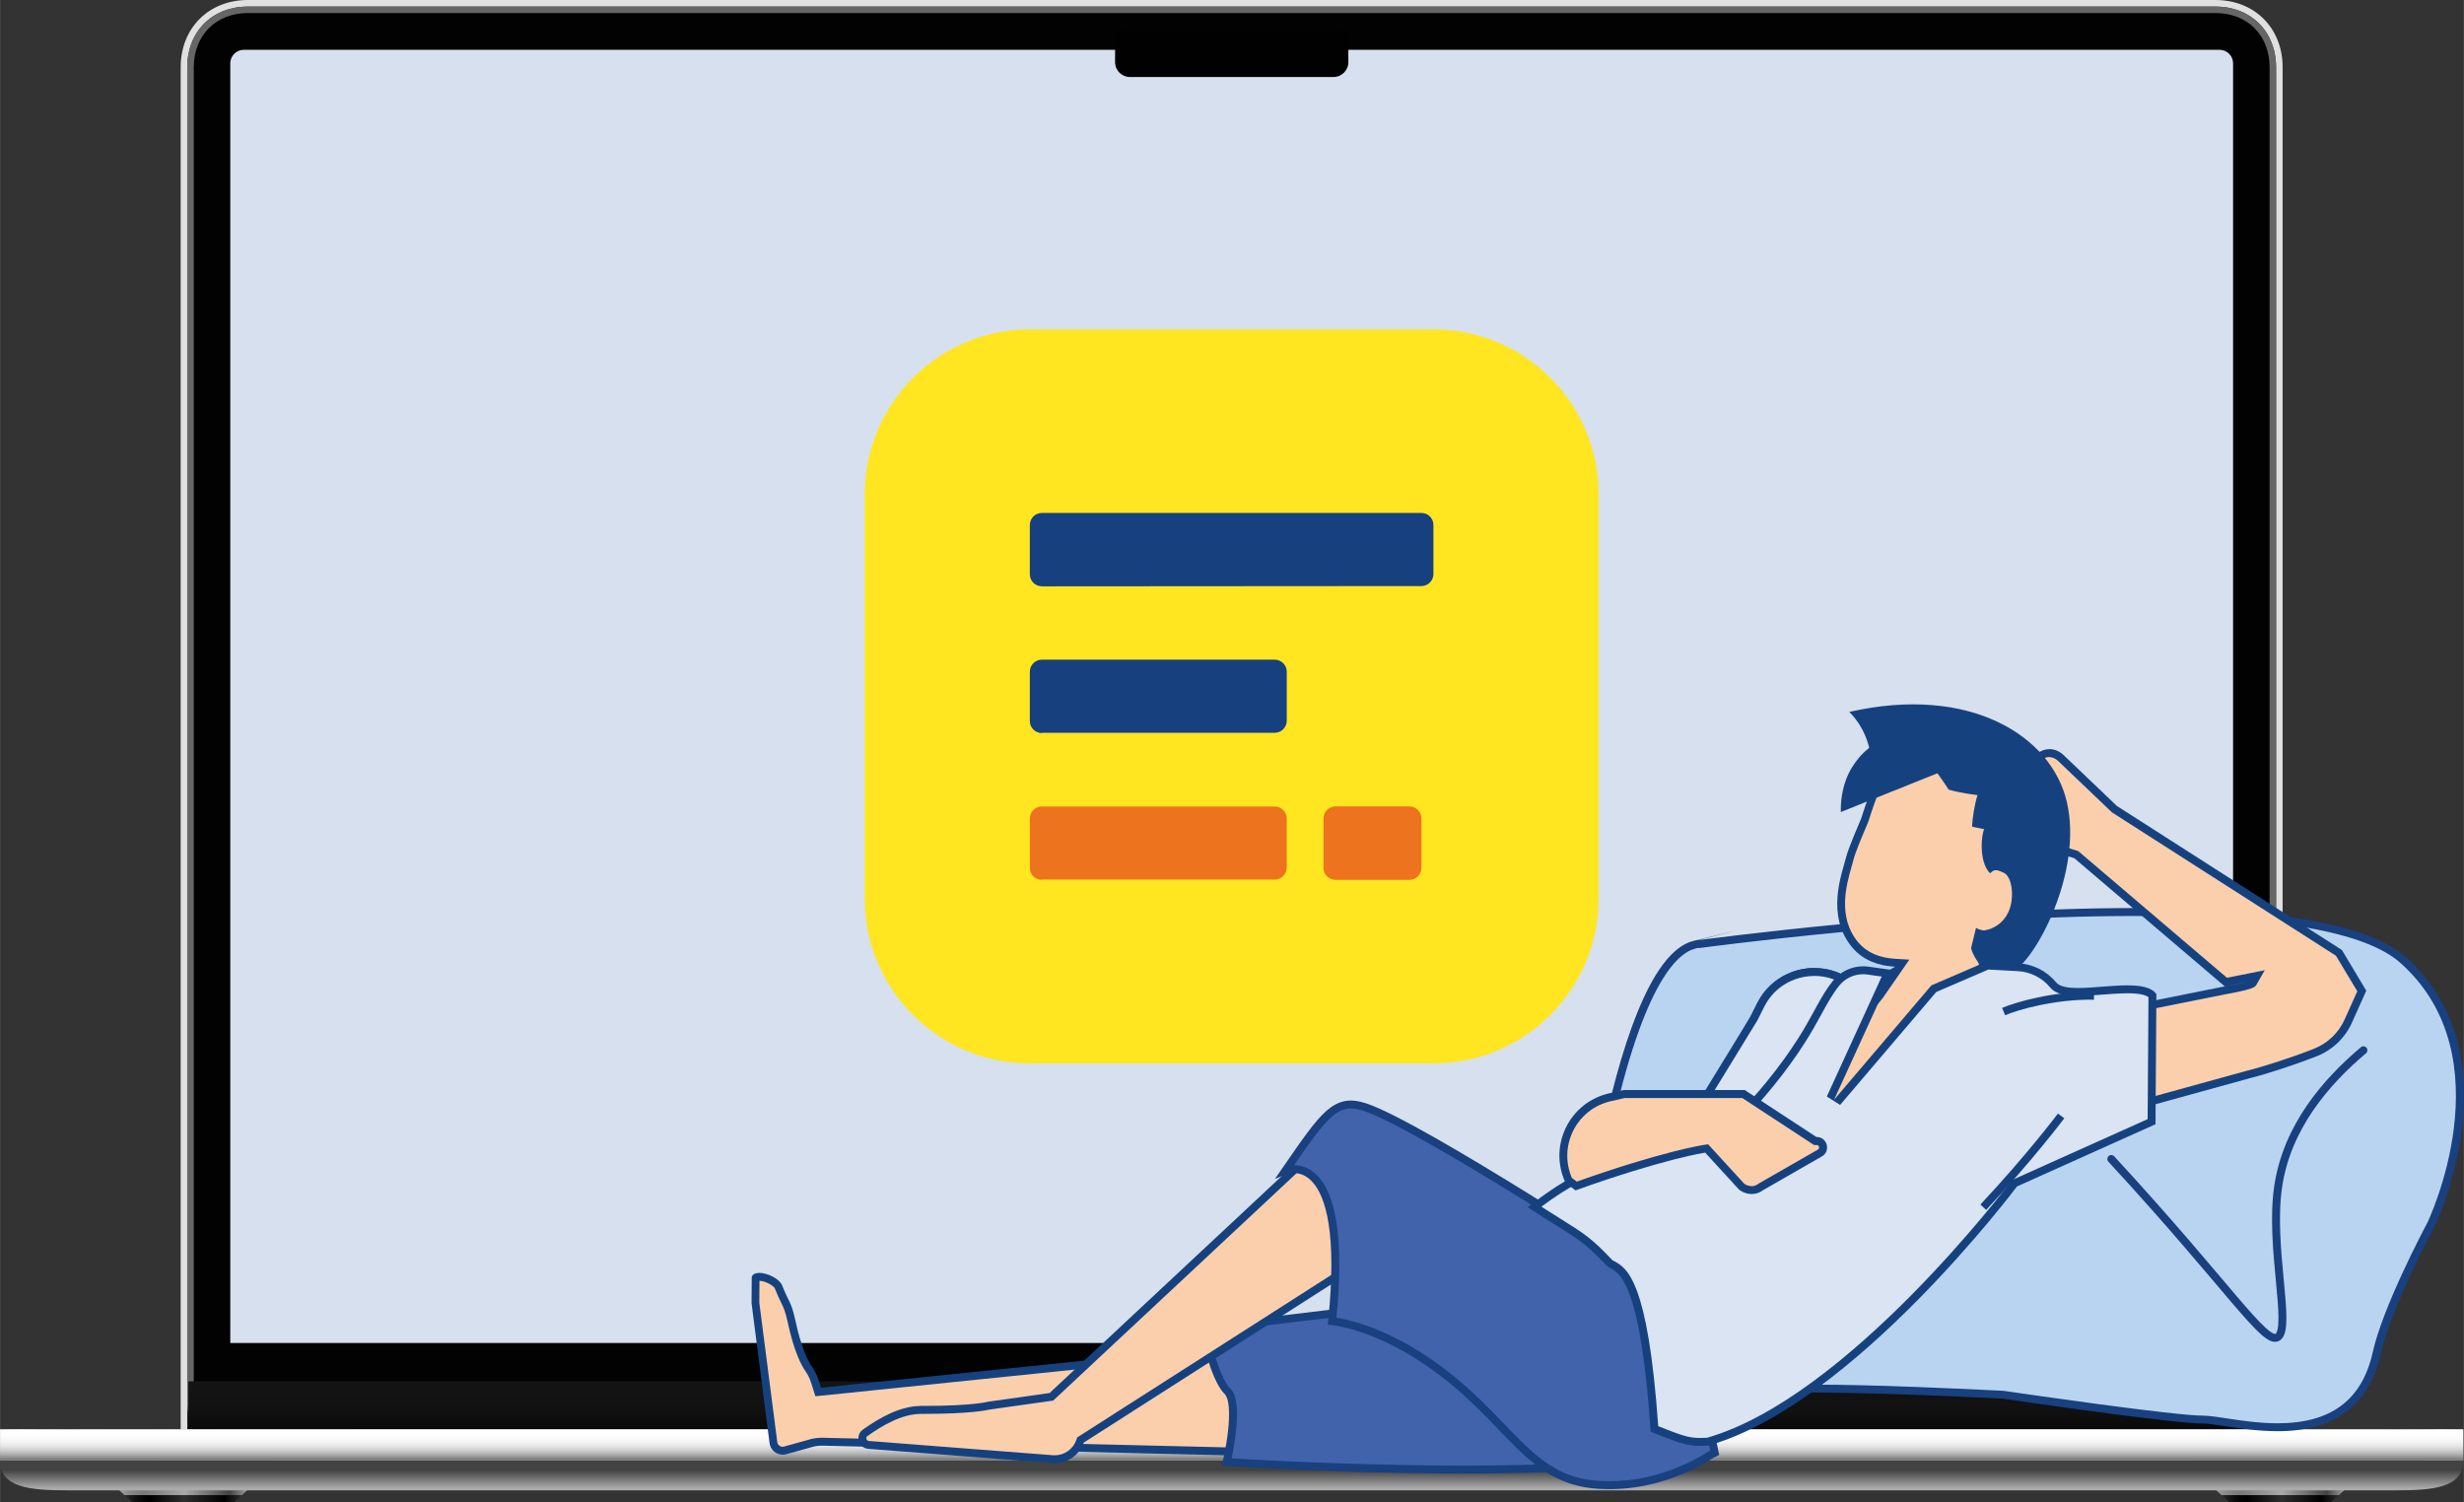 <?xml version="1.0" encoding="UTF-8"?>
<svg xmlns="http://www.w3.org/2000/svg" width="164.58mm" height="100.34mm" xmlns:xlink="http://www.w3.org/1999/xlink" viewBox="0 0 466.52 284.44">
  <rect x="0" y="0" width="466.52" height="284.44" fill="#333333" stroke="none"/>
  <defs>
    <style>
      .cls-1 {
        fill: #b9d4f0;
      }

      .cls-2 {
        fill: url(#linear-gradient-2);
      }

      .cls-3 {
        fill: url(#linear-gradient-9);
        mix-blend-mode: multiply;
      }

      .cls-4 {
        fill: #fbcfac;
      }

      .cls-5 {
        fill: url(#linear-gradient-10);
      }

      .cls-6 {
        fill: #19407f;
      }

      .cls-7 {
        fill: none;
        stroke-linecap: round;
      }

      .cls-7, .cls-8 {
        stroke: #19407f;
        stroke-miterlimit: 10;
      }

      .cls-7, .cls-8, .cls-9 {
        stroke-width: 1.5px;
      }

      .cls-10 {
        fill: #e0e0e0;
      }

      .cls-11 {
        fill: url(#linear-gradient-4);
      }

      .cls-12 {
        fill: #1d1f25;
      }

      .cls-13 {
        fill: url(#linear-gradient-3);
      }

      .cls-14 {
        fill: url(#linear-gradient-5);
      }

      .cls-15 {
        isolation: isolate;
      }

      .cls-16 {
        fill: #16417e;
      }

      .cls-17 {
        fill: url(#linear-gradient-8);
      }

      .cls-18 {
        fill: #15427f;
      }

      .cls-19 {
        fill: #666;
      }

      .cls-20 {
        fill: #d7e0ee;
      }

      .cls-21 {
        fill: url(#linear-gradient-7);
      }

      .cls-22 {
        fill: #ee731e;
      }

      .cls-23 {
        fill: #ffe620;
      }

      .cls-24 {
        fill: url(#linear-gradient-6);
      }

      .cls-8 {
        fill: #4063ac;
      }

      .cls-25 {
        fill: #010101;
      }

      .cls-9 {
        fill: #a2d2bb;
        stroke: #15427f;
      }

      .cls-26 {
        fill: #dae4f2;
      }

      .cls-27 {
        fill: #020203;
      }

      .cls-28 {
        fill: url(#linear-gradient);
      }
    </style>
    <linearGradient id="linear-gradient" x1="233.2" y1="272.49" x2="233.2" y2="261.19" gradientUnits="userSpaceOnUse">
      <stop offset="0" stop-color="#010101"/>
      <stop offset=".16" stop-color="#090909"/>
      <stop offset=".48" stop-color="#111"/>
      <stop offset="1" stop-color="#141414"/>
    </linearGradient>
    <linearGradient id="linear-gradient-2" x1="419.17" y1="282.44" x2="444.29" y2="282.44" gradientUnits="userSpaceOnUse">
      <stop offset="0" stop-color="#a8a8a8"/>
      <stop offset=".02" stop-color="#9f9f9f"/>
      <stop offset=".09" stop-color="#8a8a8a"/>
      <stop offset=".16" stop-color="#7e7e7d"/>
      <stop offset=".22" stop-color="#7a7a79"/>
      <stop offset=".51" stop-color="#a8a8a8"/>
      <stop offset=".85" stop-color="#424242"/>
      <stop offset="1" stop-color="#a8a8a8"/>
    </linearGradient>
    <linearGradient id="linear-gradient-3" x1="420.63" y1="283.77" x2="442.84" y2="283.77" gradientUnits="userSpaceOnUse">
      <stop offset="0" stop-color="#2e2e2e"/>
      <stop offset=".02" stop-color="#262626"/>
      <stop offset=".09" stop-color="#111"/>
      <stop offset=".16" stop-color="#040404"/>
      <stop offset=".22" stop-color="#000"/>
      <stop offset=".51" stop-color="#2e2e2e"/>
      <stop offset=".85" stop-color="#000"/>
      <stop offset="1" stop-color="#2e2e2e"/>
    </linearGradient>
    <linearGradient id="linear-gradient-4" x1="22.11" x2="47.23" xlink:href="#linear-gradient-2"/>
    <linearGradient id="linear-gradient-5" x1="23.57" x2="45.78" xlink:href="#linear-gradient-3"/>
    <linearGradient id="linear-gradient-6" x1="233.2" y1="275.93" x2="233.2" y2="281.83" gradientUnits="userSpaceOnUse">
      <stop offset=".41" stop-color="#424242"/>
      <stop offset="1" stop-color="#ababab"/>
    </linearGradient>
    <linearGradient id="linear-gradient-7" x1="0" y1="273.61" x2="232.27" y2="273.61" gradientUnits="userSpaceOnUse">
      <stop offset="0" stop-color="gray"/>
      <stop offset=".02" stop-color="#d4d4d4"/>
      <stop offset=".02" stop-color="#bbb"/>
      <stop offset=".03" stop-color="#a5a5a5"/>
      <stop offset=".03" stop-color="#949494"/>
      <stop offset=".04" stop-color="#888"/>
      <stop offset=".04" stop-color="#818181"/>
      <stop offset=".06" stop-color="gray"/>
      <stop offset=".13" stop-color="#919191"/>
      <stop offset=".22" stop-color="#a4a4a4"/>
      <stop offset=".29" stop-color="#ababab"/>
    </linearGradient>
    <linearGradient id="linear-gradient-8" x1="-2208.26" y1="1151.89" x2="-1974.12" y2="1151.89" gradientTransform="translate(-1741.85 1425.5) rotate(-180)" xlink:href="#linear-gradient-7"/>
    <linearGradient id="linear-gradient-9" x1="233.2" y1="270.65" x2="233.2" y2="276.56" gradientUnits="userSpaceOnUse">
      <stop offset="0" stop-color="#fff"/>
      <stop offset=".24" stop-color="#fcfcfc"/>
      <stop offset=".41" stop-color="#f3f3f3"/>
      <stop offset=".55" stop-color="#e4e4e4"/>
      <stop offset=".67" stop-color="#cecece"/>
      <stop offset=".79" stop-color="#b2b2b2"/>
      <stop offset=".9" stop-color="#919191"/>
      <stop offset=".95" stop-color="gray"/>
    </linearGradient>
    <linearGradient id="linear-gradient-10" x1="198.25" y1="272.81" x2="268.84" y2="272.81" gradientUnits="userSpaceOnUse">
      <stop offset="0" stop-color="#0d0d0d"/>
      <stop offset="0" stop-color="#0e0e0e"/>
      <stop offset=".02" stop-color="#434344"/>
      <stop offset=".03" stop-color="#717172"/>
      <stop offset=".04" stop-color="#969697"/>
      <stop offset=".06" stop-color="#b2b3b4"/>
      <stop offset=".07" stop-color="#c7c8c9"/>
      <stop offset=".09" stop-color="#d3d4d5"/>
      <stop offset=".1" stop-color="#d8d9da"/>
      <stop offset=".32" stop-color="#d8d9da"/>
      <stop offset=".5" stop-color="#d8d9db"/>
      <stop offset=".92" stop-color="#d8d9da"/>
      <stop offset=".93" stop-color="#d3d4d5"/>
      <stop offset=".94" stop-color="#c7c8c9"/>
      <stop offset=".95" stop-color="#b2b3b4"/>
      <stop offset=".96" stop-color="#969697"/>
      <stop offset=".97" stop-color="#717172"/>
      <stop offset=".98" stop-color="#434344"/>
      <stop offset=".99" stop-color="#0e0e0e"/>
      <stop offset=".99" stop-color="#0d0d0d"/>
    </linearGradient>
  </defs>
  <g class="cls-15">
    <g id="Ebene_2" data-name="Ebene 2">
      <g id="Text-Bild">
        <g>
          <g>
            <path class="cls-10" d="M47.66,276.67c-7.42,0-13.46,5.8-13.46-1.62V12.73c0-7.42,5.31-12.73,12.73-12.73h372.53c7.42,0,12.73,5.31,12.73,12.73v262.32c0,7.42-6.04,1.62-13.46,1.62H47.66Z"/>
            <path class="cls-12" d="M430.96,275.05c0,6.75-5.47.38-12.22.38H47.66c-6.75,0-12.22,6.36-12.22-.38V12.73c0-6.75,4.74-11.49,11.49-11.49h372.53c6.75,0,11.49,4.74,11.49,11.49v262.32Z"/>
            <path class="cls-19" d="M430.96,265.43c0,6.75-5.47,9.48-12.22,9.48H47.66c-6.75,0-12.22-2.73-12.22-9.48V12.73c0-6.75,4.74-11.49,11.49-11.49h372.53c6.75,0,11.49,4.74,11.49,11.49v252.71Z"/>
            <path class="cls-27" d="M47.66,276.42c-6.06,0-10.98-4.93-10.98-10.98V12.73c0-6.06,4.2-10.26,10.26-10.26h372.53c6.06,0,10.25,4.2,10.25,10.26v252.71c0,6.06-4.93,10.98-10.98,10.98H47.66Z"/>
            <rect class="cls-28" x="35.66" y="261.56" width="395.08" height="10.93"/>
            <g>
              <g>
                <g>
                  <polygon class="cls-2" points="442.84 283.11 420.63 283.11 419.17 281.77 444.29 281.77 442.84 283.11"/>
                  <polygon class="cls-13" points="442.84 283.11 420.63 283.11 422.08 284.44 441.38 284.44 442.84 283.11"/>
                </g>
                <g>
                  <polygon class="cls-11" points="45.78 283.11 23.57 283.11 22.11 281.77 47.23 281.77 45.78 283.11"/>
                  <polygon class="cls-14" points="45.78 283.11 23.57 283.11 25.02 284.44 44.32 284.44 45.78 283.11"/>
                </g>
              </g>
              <g>
                <path class="cls-24" d="M466.4,276.56c0,5.19-5.83,5.64-12.79,5.64H12.79c-6.97,0-12.79-.45-12.79-5.64h466.4Z"/>
                <g>
                  <rect class="cls-21" y="270.65" width="232.27" height="5.91"/>
                  <rect class="cls-17" x="232.27" y="270.65" width="234.13" height="5.91"/>
                </g>
                <polygon class="cls-3" points="232.27 270.65 0 270.65 0 276.56 232.27 276.56 466.4 276.56 466.4 270.65 232.27 270.65"/>
                <path class="cls-5" d="M232.16,270.65h-34.42c.93,2.83,2.1,4.33,6.32,4.33h58.28c4.5,0,5.41-1.62,6.32-4.33h-36.5Z"/>
              </g>
            </g>
            <path class="cls-20" d="M46.15,9.43c-1.41,0-2.56,1.15-2.56,2.56v242.31h379.22V11.99c0-1.41-1.15-2.56-2.56-2.56H46.15Z"/>
            <path class="cls-25" d="M252.48,5.77h-38.55c-1.55,0-2.81-.43-2.81,1.13v4.87c0,1.55,1.26,2.81,2.81,2.81h38.55c1.55,0,2.81-1.26,2.81-2.81v-4.87c0-1.55-1.26-1.13-2.81-1.13Z"/>
            <g id="Logo">
              <g id="Icon">
                <path id="Pfad_3266" data-name="Pfad 3266" class="cls-23" d="M271.42,201.35h-76.44c-17.27,0-31.27-14-31.27-31.27v-76.44c0-17.27,14-31.27,31.27-31.27h76.44c17.27,0,31.27,14,31.27,31.27h0v76.44c0,17.27-14,31.27-31.27,31.27h0Z"/>
              </g>
              <g id="Gruppe_23736" data-name="Gruppe 23736">
                <path id="Pfad_13451" data-name="Pfad 13451" class="cls-22" d="M197.27,166.6c-1.25,0-2.28-1-2.29-2.25v-9.35c0-1.25,1-2.28,2.25-2.29h44.1c1.25,0,2.28,1,2.29,2.25v9.3c0,1.25-1,2.28-2.25,2.29h-44.1v.05h0Z"/>
                <path id="Pfad_13452" data-name="Pfad 13452" class="cls-16" d="M197.27,138.81c-1.26,0-2.28-1-2.29-2.26v-9.35c0-1.25,1-2.28,2.25-2.29h44.11c1.25,0,2.28,1,2.29,2.25h0v9.3c0,1.25-1,2.28-2.25,2.29h-44.11v.06h0Z"/>
                <path id="Pfad_13453" data-name="Pfad 13453" class="cls-22" d="M252.88,166.6c-1.26,0-2.29-1.01-2.3-2.27,0,0,0,0,0,0v-9.34c0-1.26,1.01-2.29,2.27-2.3h13.98c1.26,0,2.29,1.01,2.3,2.27h0v9.34c.01,1.26-1,2.29-2.26,2.3h-13.99Z"/>
                <path id="Pfad_13454" data-name="Pfad 13454" class="cls-16" d="M197.27,111.02c-1.25,0-2.28-1-2.29-2.25v-9.35c0-1.25,1-2.28,2.25-2.29h71.89c1.25-.01,2.27,1,2.28,2.25,0,0,0,0,0,0h0v9.3c0,1.25-1,2.28-2.25,2.29h-.03l-71.85.05h0Z"/>
              </g>
            </g>
          </g>
          <g>
            <g id="Sitz">
              <g>
                <path class="cls-1" d="M431.26,270.25c-3.59,0-7.04-.52-9.8-.95-1.75-.27-3.26-.5-4.25-.5-5.67,0-34.61-4.23-37.89-4.71h-.05s-.36-.02-.36-.02c-6.77-.34-23.78-1.15-35.45-1.15-5.52,0-9.09.18-10.63.53-.43.1-.96.15-1.57.15-8.4,0-31.51-9.67-32.49-10.08l-.54-.23c.66-6.63,7.48-70.74,22.63-74.42.23-.06.46-.11.68-.17v.07c1.84-.25,45.26-6.09,82.54-6.09,27.01,0,44.14,3.05,50.9,9.06,20.6,18.32,5.42,49.87,5.26,50.19-.85,1.6-8.38,15.89-10.24,24.27-2.07,9.31-8.37,14.03-18.73,14.03Z"/>
                <path class="cls-6" d="M404.07,173.44c26.82,0,43.78,2.98,50.4,8.87,20.13,17.9,5.24,48.99,5.1,49.27-.86,1.61-8.42,15.95-10.32,24.47-2.01,9.05-7.9,13.45-18,13.45-3.53,0-6.95-.52-9.69-.94-1.78-.27-3.32-.5-4.36-.5-5.59,0-34.48-4.22-37.78-4.7h-.08s-.08-.01-.08-.01l-.33-.02c-6.78-.34-23.8-1.15-35.47-1.15-5.57,0-9.21.19-10.81.55-.38.09-.85.13-1.4.13-6.61,0-23.96-6.56-32.2-10.03h-.03c.43-4.17,2.11-19.54,5.27-35.08,6.34-31.19,13.2-37.29,16.73-38.14.21-.05.41-.1.61-.15v.07c.46-.06,45.04-6.09,82.44-6.09M404.07,171.94c-37.75,0-82.18,6.04-82.63,6.1,0,0,6.91-1.71,6.81-1.71-.05,0-1.95.45-7.58,1.82-16.6,4.03-23.25,75.63-23.25,75.63l1.05.44c.98.41,24.21,10.14,32.79,10.14.66,0,1.25-.06,1.74-.17,1.02-.23,3.66-.51,10.47-.51,13.89,0,35.64,1.16,35.75,1.16,1.31.19,32.1,4.72,38,4.72.93,0,2.41.23,4.14.49,2.8.43,6.28.95,9.92.95,10.76,0,17.31-4.92,19.47-14.62,1.93-8.67,10.08-23.91,10.18-24.1.16-.32,15.62-32.36-5.44-51.08-6.9-6.14-24.19-9.25-51.4-9.25h0Z"/>
              </g>
              <path class="cls-7" d="M447.49,198.87c-7.02,5.92-14.51,14.5-16.16,25.92-1.63,11.29,2.53,26.47-.03,28.37-2.35,1.74-9.25-9.54-31.55-33.7"/>
            </g>
            <g id="Mann-Liegend">
              <g>
                <g>
                  <g>
                    <path class="cls-4" d="M155.6,272.99c-.69,0-1.37.09-2.03.28l-4.92,1.37c-.16.04-.31.06-.47.06-.88,0-1.63-.66-1.74-1.53l-3.4-26.45.04-4.75c.15-.15.48-.18.68-.18,1.32,0,3.29,1.02,3.62,1.88.49,1.25.86,2,1.16,2.6.49.99.81,1.64,1.29,3.77,1.15,5.36,2.43,7.97,3.3,9.21.49.7.87,1.46,1.12,2.26l.66,2.09,83.69-8.6-5.53,19.86-77.49-1.85Z"/>
                    <path class="cls-18" d="M143.82,242.53c1.16.03,2.68.97,2.86,1.4.5,1.28.88,2.04,1.18,2.66.48.97.77,1.56,1.23,3.58,1.18,5.5,2.51,8.19,3.42,9.49.45.64.79,1.33,1.02,2.05l.48,1.51.37,1.16,1.21-.12,81.99-8.42-5.08,18.23-76.72-1.83h-.2c-.75,0-1.5.1-2.23.3l-4.92,1.37c-.09.03-.18.04-.27.04-.5,0-.93-.38-1-.88l-3.4-26.4.03-4.14M143.76,241.03c-.68,0-1.22.21-1.43.73l-.04,5,3.41,26.5c.16,1.28,1.26,2.19,2.48,2.19.22,0,.45-.03.67-.09l4.92-1.37c.59-.17,1.21-.25,1.82-.25.05,0,.11,0,.16,0l77.89,1.86,5.98-21.48-84.18,8.64-.48-1.51c-.28-.88-.69-1.71-1.23-2.46-.76-1.08-2.03-3.55-3.18-8.94-.8-3.52-1.19-3.19-2.48-6.48-.47-1.2-2.75-2.35-4.32-2.35h0Z"/>
                  </g>
                  <path id="Pants" class="cls-8" d="M299.41,243.05l-71.51,8.58s2,9.38,4.48,11.77c2.48,2.39-.11,13.44-.11,13.44,0,0,84.81,5.47,92.8-5.01.21-.28,4.33-8.45,4.7-9.04-12.18-11.19-30.36-19.74-30.36-19.74Z"/>
                  <g>
                    <path class="cls-4" d="M199.7,276.31c-.13,0-.26,0-.4-.02l-34.85-2.7c-.65-.05-1.01-.51-1.12-.93s-.04-.99.49-1.37c2.84-2,6.61-4.3,10.58-4.33h.61c8.69,0,11.8-.7,12.25-.81l11.79-1.67,50-46.72,6.29,22.43-50.78,32.48-.09.24c-.71,2.03-2.64,3.4-4.79,3.4h0Z"/>
                    <path class="cls-18" d="M248.68,219.15l5.8,20.71-50.09,32.04-.44.28-.17.49c-.61,1.73-2.25,2.89-4.08,2.89-.11,0-.22,0-.34-.01l-34.85-2.7c-.3-.02-.42-.22-.46-.38-.04-.16-.04-.39.2-.56,2.75-1.94,6.39-4.17,10.14-4.19h.62c8.46,0,11.74-.67,12.39-.82l11.53-1.63.47-.07.35-.32,48.93-45.72M249.45,216.37l-50.73,47.4-11.6,1.64s-2.84.8-12.1.8c-.2,0-.41,0-.62,0-4.08.03-7.93,2.3-11.01,4.47-1.55,1.09-.88,3.51,1.01,3.66l34.85,2.7c.15.01.3.02.45.02,2.46,0,4.67-1.55,5.49-3.9h0s51.03-32.64,51.03-32.64l-6.77-24.16h0Z"/>
                  </g>
                  <path id="Pants-2" data-name="Pants" class="cls-8" d="M311.8,241.14s-42.52-27.81-53.23-31.46c-5.69-1.94-7.75,1.23-15.16,11.94,0,0,12.25-4.86,8.81,28.54,0,0,7.72.64,17.88,7.53,15.87,10.77,18.81,22.62,32.59,23.47,12.55.77,21.3-5.89,21.96-6.14-3.21-16.23-12.83-33.87-12.83-33.87Z"/>
                </g>
                <g>
                  <g>
                    <path class="cls-4" d="M395.13,192.76l27.77-5.56-29.79-25.38-28.52-8.59h-.06c-.67-.09-.95-.59-1-1.03s.13-.99.76-1.21l22.38-8.03.05-.03c.39-.21.81-.32,1.27-.32.8,0,1.61.35,2.23.96l10.12,9.65,42.52,27.22,4.33,7.22-2.55,5.68c-1.23,2.74-3.45,4.86-6.25,5.97-4.22,1.67-9.86,3.47-12.48,4.11l-25.24,6.96-5.53-17.61Z"/>
                    <path class="cls-18" d="M387.99,143.36h0c.6,0,1.22.27,1.72.76l10.05,9.59.1.1.12.08,42.31,27.08,4.04,6.73-2.39,5.32c-1.15,2.56-3.22,4.54-5.84,5.57-4.18,1.66-9.78,3.45-12.43,4.09l-24.52,6.76-5.06-16.12,25.35-5.07c.24-.03.78-.13,2.48-.48q2.9-.59,3.24-1.19l1.65-2.87-3.24.65-3.92.78-27.94-23.8-.24-.2-.3-.09-28.31-8.53-.12-.04-.12-.02c-.08,0-.32-.04-.35-.36-.03-.32.19-.4.27-.42l22.33-8.01.11-.04.11-.06c.27-.15.58-.23.9-.23M387.99,141.86c-.57,0-1.12.14-1.63.42l-22.33,8.01c-1.88.68-1.58,3.43.4,3.68l28.31,8.53,28.49,24.27,4.63-.93s0,0,0,0c0,0-4.44.93-4.62.93,0,0,0,0,0,0l-27.07,5.42,6,19.09,25.92-7.15c2.61-.63,8.23-2.42,12.58-4.14,2.96-1.17,5.35-3.45,6.65-6.36l2.71-6.04-4.62-7.71-42.6-27.27-10.05-9.59c-.78-.77-1.78-1.18-2.75-1.18h0Z"/>
                  </g>
                  <g id="Kopf">
                    <g>
                      <path class="cls-4" d="M347.62,198.66l8.28-10.15,4.25-6.12-1.33-.08c-3.28-.19-5.81-1.33-7.54-3.38-4.25-5.07-2.33-11.75-1.41-14.97.13-.47.25-.87.33-1.2.39-1.61,1.8-4.91,2.48-6.49.23-.53.38-.89.41-.98.87-2.74,1.55-4.62,2.01-5.6.25-.36,2.28-3.2,5.8-5.33.42-.25.85-.52,1.29-.8,3.11-1.93,6.63-4.12,10.55-4.12,1.98,0,3.84.55,5.7,1.69,8.58,5.24,9.49,18.02,7.39,25.42-.13.46-.17,1.13-.24,2.06-.21,3.23-.6,9.16-5.57,12.55-.95-.82-2.53-2.05-3.49-2.05-.34,0-.57.13-.71.23-.42.34-.83.65-.64,1.19l.13.38.78,11.89-32.29,18.29,3.81-12.45Z"/>
                      <path class="cls-18" d="M372.73,140.19h0c1.83,0,3.57.52,5.31,1.58,8.15,4.98,9.03,17.61,7.06,24.58-.15.54-.2,1.24-.26,2.21-.21,3.2-.55,8.43-4.78,11.65-1.49-1.22-2.68-1.84-3.53-1.84-.44,0-.84.14-1.17.4-.43.34-1.24.98-.88,2.03l.1.26.74,11.34-30.24,17.13,3.21-10.51,8.18-10.03.04-.05.03-.05,3.45-4.98,1.52-2.2-2.67-.16c-3.06-.18-5.42-1.23-7.01-3.12-4-4.77-2.22-10.95-1.27-14.28.14-.48.26-.89.34-1.23.37-1.54,1.82-4.92,2.44-6.37.31-.71.39-.91.43-1.05.84-2.65,1.5-4.48,1.95-5.45.34-.48,2.27-3.09,5.53-5.07.42-.25.86-.53,1.3-.8,3.02-1.88,6.44-4.01,10.16-4.01M372.73,138.69c-4.73,0-8.89,3.01-12.23,5.03-3.95,2.39-6.06,5.6-6.06,5.6-.2.42-.75,1.6-2.08,5.74-.11.35-2.37,5.34-2.9,7.52-.65,2.69-3.88,10.72,1.24,16.82,2.16,2.57,5.17,3.48,8.07,3.65l-3.45,4.98-8.37,10.26-4.4,14.39,34.33-19.45-.84-12.87c.03-.05,0-.06-.02-.06-.03,0-.07.01-.09.01-.05,0-.03-.05.37-.37.06-.05.14-.07.24-.07.96,0,3.42,2.23,3.42,2.23,7.16-4.41,6.04-13.4,6.59-15.35,2.12-7.48,1.23-20.8-7.72-26.27-2.12-1.29-4.15-1.8-6.09-1.8h0Z"/>
                    </g>
                    <path class="cls-18" d="M350.03,146.43c.85-1.72,1.95-2.97,2.19-3.24.63-.7,1.22-1.22,1.69-1.59-.22-.92-.61-2.17-1.33-3.52-.82-1.52-1.75-2.59-2.44-3.28,22.88-5.2,38.25,4.55,41.18,16.99,3.19,13.56-6.3,30.59-10.35,32.18-2.13.84-3.95,2.64-3.94,2.72-.34-2.39-2.97-4.18-3.83-7.13-.01-.04.95-3.84.94-3.88.59.43,1.47.5,1.57.49,1.77-.23,3.64-1.45,4.57-3.49,1.25-2.77.65-6.79-.92-7.44-.98-.41-1.73-.86-2.55.14-2.25-2.22-1.62-7.69-1.11-8.36-.77-.16-1.54-.32-2.3-.48.06-1.83.5-4.36,1.02-5.99,0,0-3.15-.34-5.51-1.05-.05-.26-2.08-3.08-2.08-3.08-5.97,2.43-12.32,4.91-18.29,7.34-.03-1.34.05-4.39,1.5-7.33Z"/>
                  </g>
                  <g id="Torso">
                    <g>
                      <path class="cls-4" d="M314.69,223.2l17.4-30.34,1.29-2.56c1.94-3.86,5.83-6.26,10.16-6.26,2.63,0,5.1.88,7.15,2.55l.67.54-23.21,37.05-13.45-.99Z"/>
                      <path class="cls-18" d="M343.53,184.79h0c2.45,0,4.76.83,6.67,2.39l.15.12-22.62,36.11-11.81-.87,16.81-29.3.02-.04.02-.04,1.27-2.53c1.81-3.61,5.45-5.84,9.49-5.84M343.53,183.29c-4.38,0-8.67,2.37-10.83,6.67l-1.27,2.53-17.99,31.37,15.09,1.11,23.8-38-1.18-.96c-2.27-1.85-4.96-2.72-7.62-2.72h0Z"/>
                    </g>
                    <g>
                      <path class="cls-26" d="M323.32,207.16l8.76-14.28,1.3-2.58c1.94-3.86,5.83-6.26,10.16-6.26,2.63,0,5.1.88,7.15,2.55l.69.56-14.12,25.27-13.93-5.26Z"/>
                      <path class="cls-18" d="M343.53,184.79h0c2.45,0,4.76.83,6.67,2.39l.2.17-13.5,24.16-12.48-4.72,8.28-13.51.03-.05.03-.06,1.27-2.53c1.81-3.61,5.45-5.84,9.49-5.84M343.53,183.29c-4.38,0-8.67,2.37-10.83,6.67l-1.27,2.53-9.23,15.06,15.38,5.81,14.75-26.38-1.18-.96c-2.27-1.85-4.96-2.72-7.62-2.72h0Z"/>
                    </g>
                    <g>
                      <path class="cls-26" d="M321.88,273.03c-2.33,0-3.67-.48-8.64-2.46-1.91-27.83-5.88-29.97-8.01-31.13-.25-.13-.44-.24-.53-.35-3.78-4.02-5.24-4.93-9.57-7.64-1.25-.78-2.74-1.71-4.6-2.92,10.92-8.44,18.35-9.38,24.35-10.14,4.83-.61,9-1.14,13.22-5.39,5.17-5.19,9.55-10.59,13.03-16.05,1.21-1.9,2.17-3.64,3.01-5.18,1.16-2.11,2.16-3.94,3.48-5.59,1.26-1.58,3.14-2.48,5.15-2.48.3,0,.61.02.91.06l3.71.52-10.8,23.63,1.25.8,18.31-21.51,10.18-4.39,5.79.32c2.57.14,4.99,1.36,6.63,3.35.76.92,2.22,1.34,4.72,1.34,1.39,0,2.92-.12,4.54-.25,1.62-.13,3.29-.26,4.79-.26,2.52,0,4.08.38,4.75,1.17l-.17,23.89-25.96,11.66-.12.16c-.31.41-31.05,41.1-57.96,48.76-.53.03-1.01.05-1.46.05h0Z"/>
                      <path class="cls-18" d="M376.46,183.58l5.61.31c2.36.13,4.59,1.25,6.1,3.08,1.18,1.43,3.45,1.61,5.29,1.61,1.41,0,2.96-.12,4.6-.25,1.6-.12,3.26-.25,4.73-.25,2.42,0,3.52.36,4,.74l-.16,23.09-25.35,11.39-.35.16-.23.31c-.31.41-30.84,40.82-57.48,48.47-.52.03-.95.04-1.33.04-2.13,0-3.42-.44-7.93-2.23-1.95-27.8-5.96-29.97-8.37-31.27-.11-.06-.26-.14-.32-.18l-.02-.02-.05-.05c-3.8-4.04-5.28-4.96-9.67-7.71-1.03-.64-2.24-1.4-3.69-2.33,10.3-7.71,17.38-8.61,23.14-9.34,4.96-.63,9.25-1.17,13.66-5.6,5.2-5.23,9.62-10.68,13.13-16.18,1.22-1.92,2.18-3.67,3.03-5.22,1.14-2.08,2.13-3.88,3.4-5.48,1.12-1.4,2.78-2.2,4.56-2.2.27,0,.54.02.81.06l2.71.38-10.39,22.71,2.51,1.6,18.2-21.38,9.86-4.25M376.19,182.06l-10.51,4.53-18.42,21.65,11.51-25.17-.93.54-4.07-.57c-.34-.05-.68-.07-1.01-.07-2.21,0-4.33,1.01-5.73,2.76-2.36,2.94-3.7,6.39-6.53,10.83-3.53,5.54-7.86,10.83-12.92,15.93-9.28,9.33-17.88-.13-38.33,16.11,9.12,5.95,9.97,5.76,14.86,10.96,1.24,1.58,6.23-1.08,8.41,31.53,5.22,2.09,6.78,2.69,9.36,2.69.48,0,1-.02,1.58-.06,27.49-7.77,58.43-49.06,58.43-49.06l26.23-11.78.17-24.62c-.86-1.32-2.98-1.68-5.51-1.68-2.99,0-6.56.5-9.33.5-1.92,0-3.46-.24-4.14-1.06-1.78-2.16-4.38-3.47-7.17-3.62l-5.96-.33h0Z"/>
                    </g>
                    <path class="cls-9" d="M396.48,188.55c-7.61-.14-14.53,1.91-17.12,2.99"/>
                    <path class="cls-9" d="M375.51,228.59c8.88-9.47,14.74-17.29,14.74-17.29"/>
                  </g>
                  <g>
                    <path class="cls-4" d="M331.65,225.35c-.65,0-1.29-.21-1.85-.6l-6.67-7.28-.39.06c-.32.05-8.01,1.24-24.31,7.05l-1.4-1.07c-1.4-3.09-1.36-6.6.13-9.65,1.51-3.11,4.32-5.33,7.69-6.1l2.67-.61h22.56l13.59,8.9h.24c.74,0,1.11.47,1.22.92.11.45.01,1.04-.6,1.38l-11.2,6.42-.04.03c-.46.36-1.03.54-1.64.54Z"/>
                    <path class="cls-18" d="M329.86,207.9l13.21,8.65.41.26h.47c.3-.01.41.18.45.35.06.24-.02.42-.26.55l-11.14,6.39-.09.05-.08.06c-.33.25-.74.39-1.18.39s-.94-.15-1.36-.42l-6.34-6.92-.54-.59-.79.12c-.32.05-7.96,1.23-24.07,6.95l-.93-.7c-1.23-2.84-1.16-6.05.2-8.84,1.41-2.9,4.03-4.98,7.18-5.69l2.59-.59h22.26M330.31,206.4h-22.87l-2.76.62c-7.55,1.71-11.57,9.97-8.26,16.96l1.88,1.42c16.68-5.98,24.55-7.15,24.55-7.15l6.46,7.05c.72.52,1.55.79,2.35.79.76,0,1.49-.23,2.1-.7l11.14-6.39c1.81-.98,1.09-3.71-.93-3.71-.02,0-.04,0-.06,0l-13.58-8.9h0Z"/>
                  </g>
                </g>
              </g>
            </g>
          </g>
        </g>
      </g>
    </g>
  </g>
</svg>